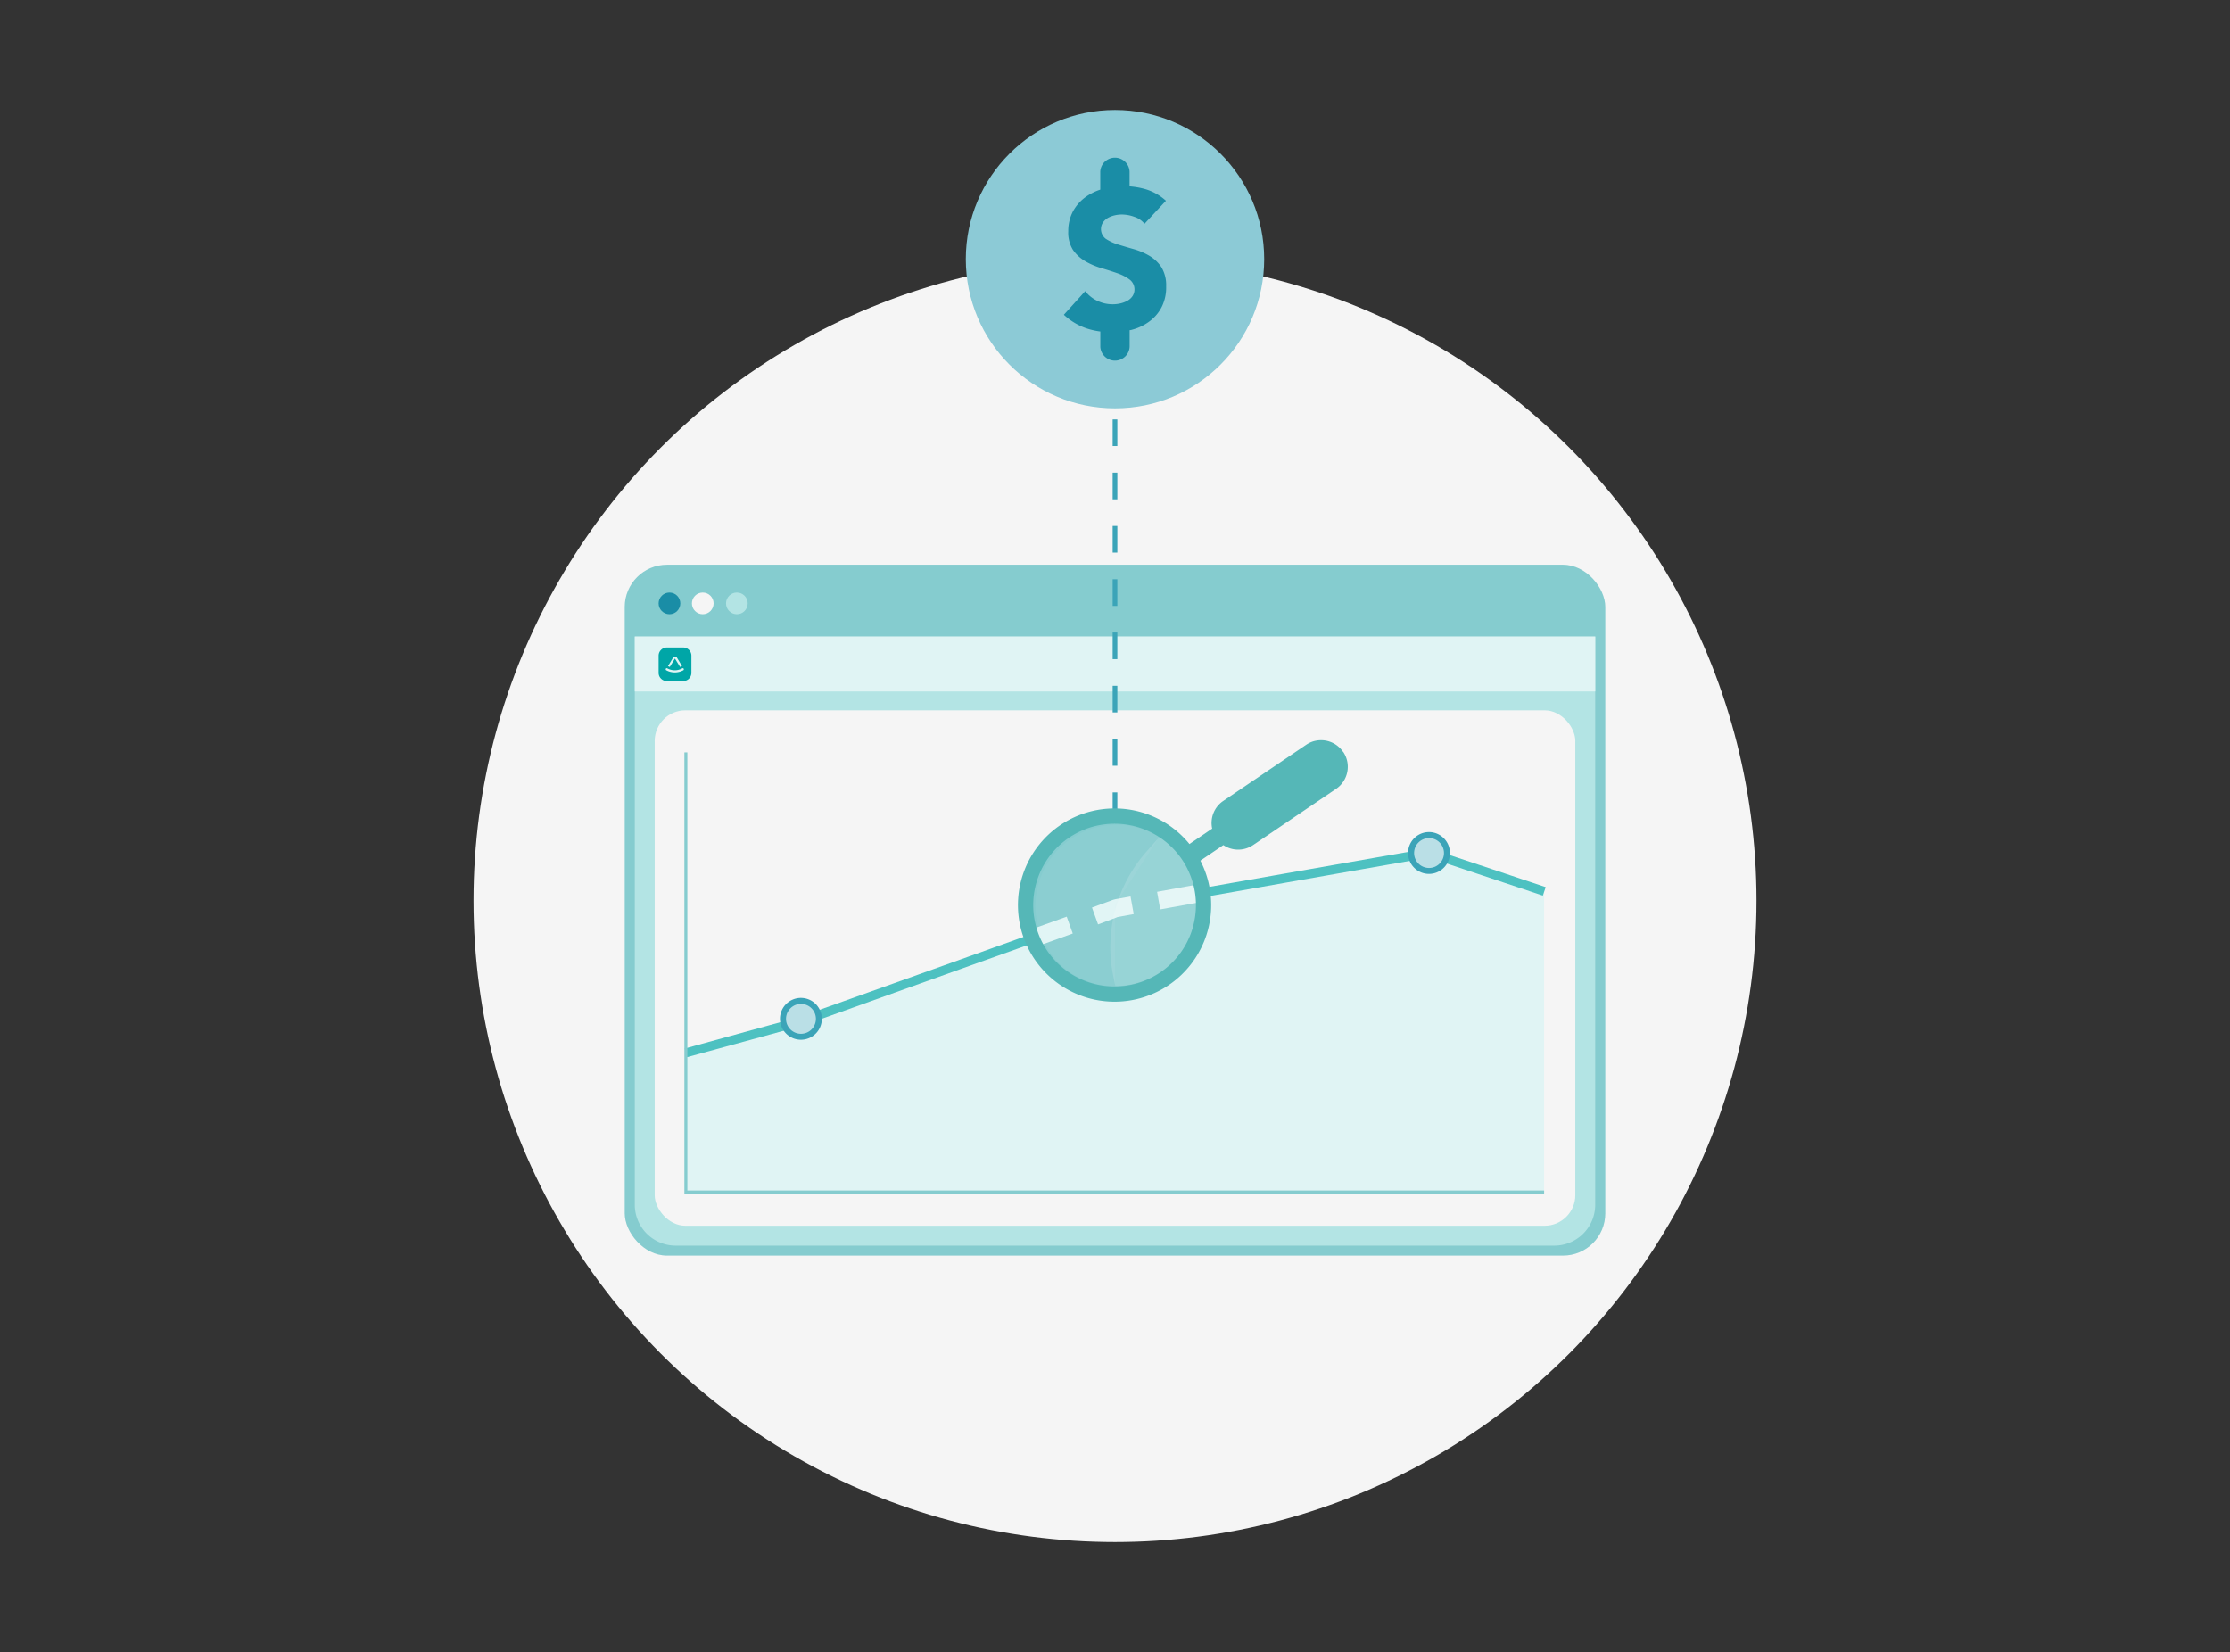 <svg id="Layer_1" data-name="Layer 1" xmlns="http://www.w3.org/2000/svg" viewBox="0 0 436 323"><rect x="0" y="0" width="436" height="323" fill="#333333" stroke="none"/><defs><style>.cls-1{fill:#f5f5f5;}.cls-2{fill:#85cccf;}.cls-3{fill:#1a8da6;}.cls-4{fill:#b3e4e4;}.cls-5{fill:#e0f4f4;}.cls-6{fill:#00a6a7;}.cls-7{fill:#3ba4b8;}.cls-8{fill:#8ccad6;}.cls-9{fill:#4dc1c1;}.cls-10{fill:#badfe6;}.cls-11{opacity:0.05;}.cls-11,.cls-13{isolation:isolate;}.cls-12{fill:#fff;}.cls-13{opacity:0.15;}.cls-14{fill:#55b7b7;}</style></defs><g id="BG"><circle class="cls-1" cx="218" cy="176.08" r="125.42"/></g><rect class="cls-2" x="122.14" y="110.41" width="191.72" height="135.08" rx="8.27"/><circle class="cls-3" cx="130.89" cy="117.97" r="2.12"/><circle class="cls-1" cx="137.4" cy="117.97" r="2.12"/><circle class="cls-4" cx="144.07" cy="117.97" r="2.12"/><path class="cls-4" d="M124.11,124.45H311.89a0,0,0,0,1,0,0V235.54a8,8,0,0,1-8,8H132.11a8,8,0,0,1-8-8V124.45A0,0,0,0,1,124.11,124.45Z"/><rect class="cls-1" x="128" y="138.88" width="180" height="100.77" rx="6"/><rect class="cls-5" x="124.11" y="124.45" width="187.79" height="10.74"/><g id="Layer_1-2" data-name="Layer 1-2"><path class="cls-6" d="M135.18,128.22a1.61,1.61,0,0,0-1.59-1.63h-3.23a1.61,1.61,0,0,0-1.59,1.63v3.31a1.61,1.61,0,0,0,1.59,1.63h3.23a1.61,1.61,0,0,0,1.59-1.63Zm-4.57,2,1.12-1.86h.49l1.12,1.86v0a1.84,1.84,0,0,1-.38.17l-1-1.64-1,1.64a2.71,2.71,0,0,1-.39-.17Zm3,.82a3.48,3.48,0,0,1-3.35,0,.22.22,0,0,1-.07-.3.2.2,0,0,1,.28-.07h0a3,3,0,0,0,2.92,0,.2.2,0,0,1,.28.07h0A.22.22,0,0,1,133.65,131Z"/></g><path class="cls-7" d="M218.46,233.06h-.92v-5.21h.92Zm0-10.42h-.92v-5.21h.92Zm0-10.42h-.92V207h.92Zm0-10.42h-.92v-5.21h.92Zm0-10.42h-.92v-5.21h.92Zm0-10.41h-.92v-5.21h.92Zm0-10.42h-.92v-5.21h.92Zm0-10.42h-.92v-5.21h.92Zm0-10.42h-.92V144.5h.92Zm0-10.42h-.92v-5.21h.92Zm0-10.42h-.92v-5.21h.92Zm0-10.41h-.92v-5.21h.92Zm0-10.42h-.92v-5.21h.92Zm0-10.42h-.92V92.41h.92Zm0-10.42h-.92V82h.92Zm0-10.42h-.92V71.57h.92Z"/><circle class="cls-8" cx="218" cy="50.67" r="29.17"/><path class="cls-3" d="M227.07,52.23A7.34,7.34,0,0,0,224.7,50a13.25,13.25,0,0,0-3.08-1.3c-1.11-.31-2.12-.62-3.08-.91a9.27,9.27,0,0,1-2.36-1.11,2.39,2.39,0,0,1-.53-3.19,3,3,0,0,1,1-.91,5.25,5.25,0,0,1,1.34-.49,6.16,6.16,0,0,1,1.36-.15,7.15,7.15,0,0,1,2.42.45,4.23,4.23,0,0,1,2,1.36l4.19-4.5A10.39,10.39,0,0,0,224,37a15.42,15.42,0,0,0-3.15-.56V33.53a2.87,2.87,0,0,0-5.73,0v3.55a10.59,10.59,0,0,0-3,1.54,8.46,8.46,0,0,0-2.35,2.73,8.18,8.18,0,0,0-.91,3.85,6.36,6.36,0,0,0,.91,3.64,7.55,7.55,0,0,0,2.41,2.23,14.18,14.18,0,0,0,3.18,1.36c1.12.33,2.17.67,3.13,1a8.72,8.72,0,0,1,2.4,1.25,2.43,2.43,0,0,1,.54,3.21,2.85,2.85,0,0,1-1,.91,5.17,5.17,0,0,1-1.37.52,6.36,6.36,0,0,1-1.51.17,6.92,6.92,0,0,1-3-.67,6.44,6.44,0,0,1-2.37-1.9L208,61.54a12.49,12.49,0,0,0,4.31,2.62,14.42,14.42,0,0,0,2.82.65v3a2.87,2.87,0,0,0,5.73,0V64.56a2.66,2.66,0,0,0,.56-.12,9.82,9.82,0,0,0,3.4-1.67A8,8,0,0,0,227.14,60a8.48,8.48,0,0,0,.86-4A6.81,6.81,0,0,0,227.07,52.23Z"/><path class="cls-5" d="M134.1,205.84l22.5-6.18s61.4-21.89,61.4-22,61.4-10.87,61.4-10.87l22.5,7.51v58.78H134.1Z"/><path class="cls-9" d="M134.33,206.69l-.46-1.69,22.47-6.18c20.71-7.38,60.14-21.46,61.28-22h0a4.66,4.66,0,0,1,.9-.23l1.95-.36,7-1.25,21.11-3.73,30.7-5.39.22,0,22.71,7.58-.56,1.66-22.29-7.44c-20.73,3.63-59.88,10.51-61.09,10.81v0c-.46.21-1.24.5-2.58,1l-7,2.51c-5.75,2.07-13.43,4.82-21.11,7.56l-30.7,11-.06,0Z"/><polygon class="cls-2" points="301.9 233.35 133.81 233.35 133.81 147.1 134.39 147.1 134.39 232.76 301.9 232.76 301.9 233.35"/><circle class="cls-10" cx="156.6" cy="199.2" r="3.5"/><path class="cls-7" d="M156.6,203.28a4.09,4.09,0,1,1,4.08-4.08A4.08,4.08,0,0,1,156.6,203.28Zm0-7a2.92,2.92,0,1,0,2.92,2.92A2.92,2.92,0,0,0,156.6,196.28Z"/><circle class="cls-10" cx="218" cy="177.95" r="3.5"/><path class="cls-7" d="M218,182a4.09,4.09,0,1,1,4.09-4.08A4.08,4.08,0,0,1,218,182Zm0-7a2.92,2.92,0,1,0,2.92,2.92A2.91,2.91,0,0,0,218,175Z"/><circle class="cls-10" cx="279.4" cy="166.77" r="3.5"/><path class="cls-7" d="M279.4,170.86a4.09,4.09,0,1,1,4.08-4.09A4.09,4.09,0,0,1,279.4,170.86Zm0-7a2.92,2.92,0,1,0,2.92,2.91A2.92,2.92,0,0,0,279.4,163.86Z"/><circle class="cls-2" cx="218.61" cy="177.1" r="17.57"/><path class="cls-5" d="M202.6,185.08l-1.18-3.3,7.14-2.56,1.18,3.29Zm12.09-4.35-1.19-3.29,3.78-1.39v0a6.58,6.58,0,0,1,1.27-.33l2.49-.45.62,3.44-3.19.59c-.26.12-.57.23-.91.36Zm12.15-2.93-.61-3.44L233.7,173l.61,3.45Z"/><g class="cls-11"><path class="cls-12" d="M218,176.93l8.63-13.29a15.85,15.85,0,0,0-17.26,26.58,15.38,15.38,0,0,0,8.63,2.55Z"/></g><g class="cls-13"><path class="cls-12" d="M217.61,190.57l.45,2.2a15.84,15.84,0,0,0,15.84-15.84,15.24,15.24,0,0,0-7.21-13.29l-2.55,2.88A28.16,28.16,0,0,0,217.61,190.57Z"/></g><path class="cls-14" d="M262.59,147a5.19,5.19,0,0,0-7.21-1.39h0l-16.24,11A5.19,5.19,0,0,0,237,162l-4.84,3.28a1.95,1.95,0,0,0,2.19,3.22l4.83-3.27a5.21,5.21,0,0,0,5.81,0l16.24-11a5.21,5.21,0,0,0,1.39-7.23Z"/><path class="cls-14" d="M213.11,195.22a18.89,18.89,0,1,0-13.46-23.08A18.89,18.89,0,0,0,213.11,195.22ZM233.31,181A15.91,15.91,0,1,1,222,161.58h0A15.9,15.9,0,0,1,233.3,181Z"/></svg>